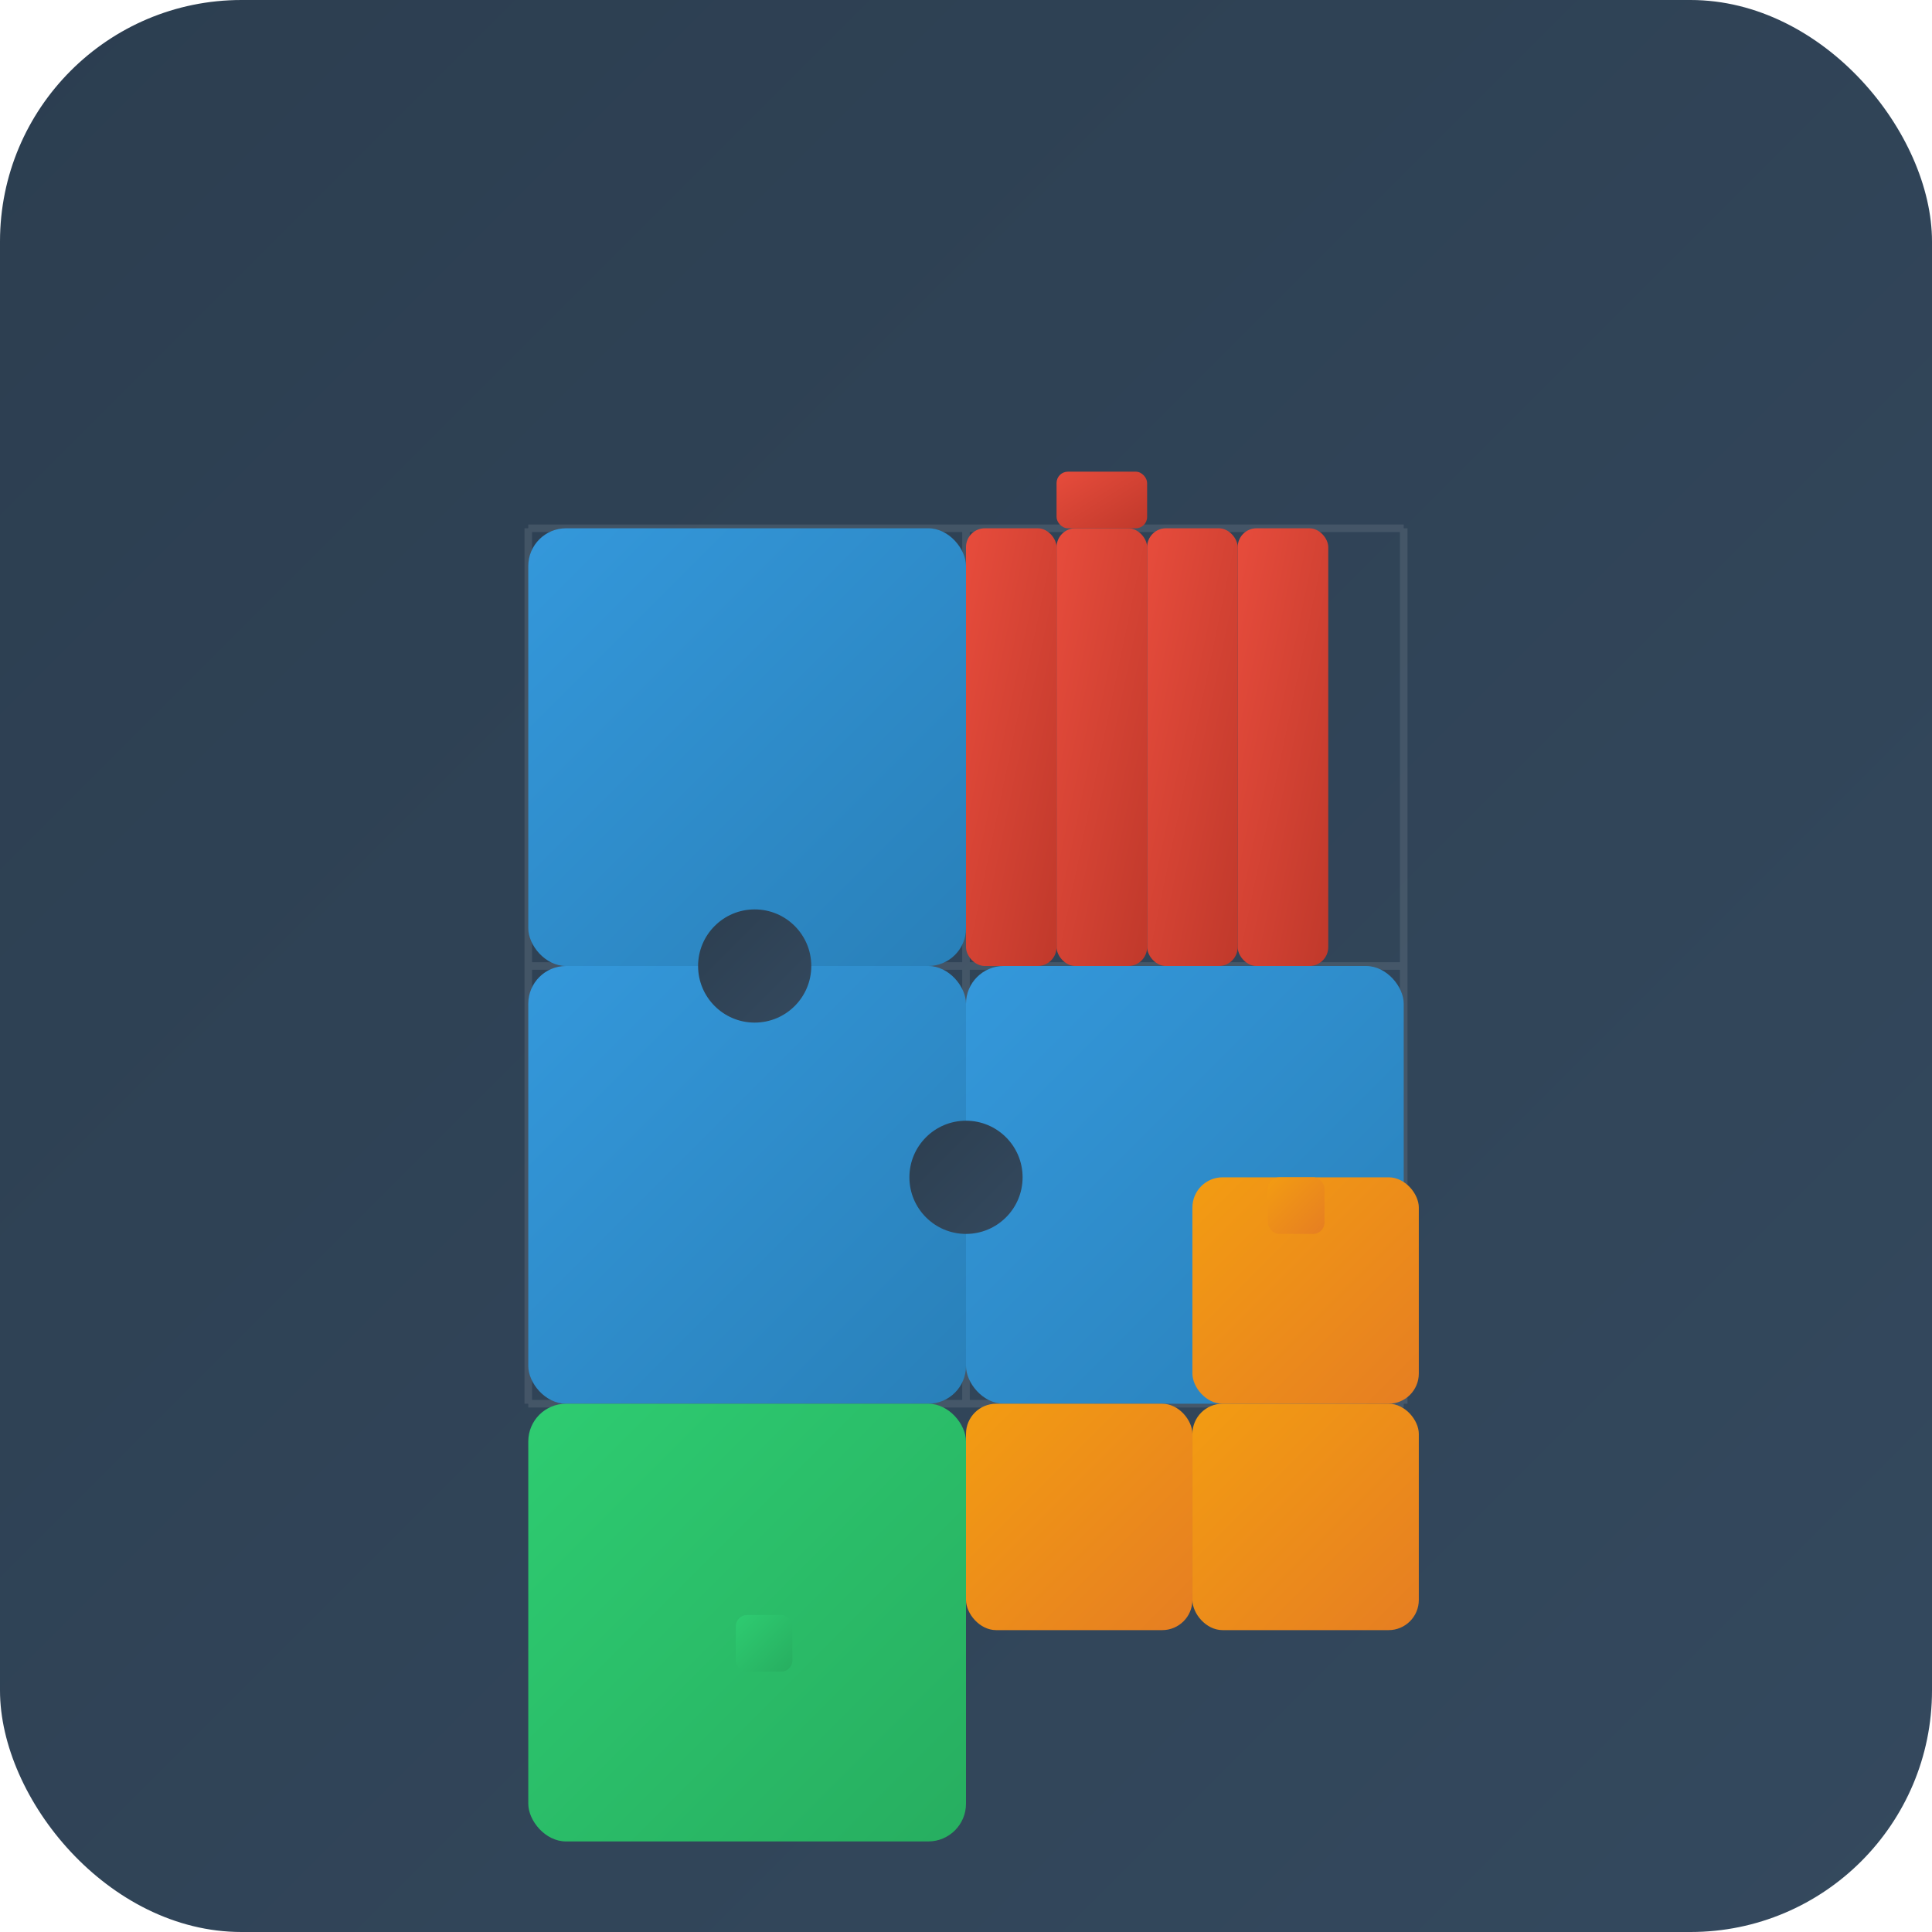<svg xmlns="http://www.w3.org/2000/svg" viewBox="0 0 512 512" width="512" height="512">
  <defs>
    <linearGradient id="bgGradient" x1="0%" y1="0%" x2="100%" y2="100%">
      <stop offset="0%" style="stop-color:#2c3e50;stop-opacity:1" />
      <stop offset="100%" style="stop-color:#34495e;stop-opacity:1" />
    </linearGradient>
    <linearGradient id="block1Gradient" x1="0%" y1="0%" x2="100%" y2="100%">
      <stop offset="0%" style="stop-color:#3498db;stop-opacity:1" />
      <stop offset="100%" style="stop-color:#2980b9;stop-opacity:1" />
    </linearGradient>
    <linearGradient id="block2Gradient" x1="0%" y1="0%" x2="100%" y2="100%">
      <stop offset="0%" style="stop-color:#e74c3c;stop-opacity:1" />
      <stop offset="100%" style="stop-color:#c0392b;stop-opacity:1" />
    </linearGradient>
    <linearGradient id="block3Gradient" x1="0%" y1="0%" x2="100%" y2="100%">
      <stop offset="0%" style="stop-color:#2ecc71;stop-opacity:1" />
      <stop offset="100%" style="stop-color:#27ae60;stop-opacity:1" />
    </linearGradient>
    <linearGradient id="block4Gradient" x1="0%" y1="0%" x2="100%" y2="100%">
      <stop offset="0%" style="stop-color:#f39c12;stop-opacity:1" />
      <stop offset="100%" style="stop-color:#e67e22;stop-opacity:1" />
    </linearGradient>
    <filter id="shadow" x="-10%" y="-10%" width="120%" height="120%">
      <feDropShadow dx="3" dy="3" stdDeviation="5" flood-color="rgba(0,0,0,0.3)" />
    </filter>
  </defs>
  <!-- 背景 -->
  <rect width="512" height="512" fill="url(#bgGradient)" rx="64" ry="64" />
  <!-- 网格线 -->
  <path d="M140 140h232M140 256h232M140 372h232M140 140v232M256 140v232M372 140v232" stroke="rgba(255,255,255,0.1)" stroke-width="2" />
  <!-- 拼图块1 - L形 -->
  <g filter="url(#shadow)">
    <rect x="140" y="140" width="116" height="116" fill="url(#block1Gradient)" rx="10" ry="10" />
    <rect x="140" y="256" width="116" height="116" fill="url(#block1Gradient)" rx="10" ry="10" />
    <rect x="256" y="256" width="116" height="116" fill="url(#block1Gradient)" rx="10" ry="10" />
  </g>
  <!-- 拼图块2 - 直线形 -->
  <g filter="url(#shadow)">
    <rect x="256" y="140" width="24" height="116" fill="url(#block2Gradient)" rx="5" ry="5" />
    <rect x="280" y="140" width="24" height="116" fill="url(#block2Gradient)" rx="5" ry="5" />
    <rect x="304" y="140" width="24" height="116" fill="url(#block2Gradient)" rx="5" ry="5" />
    <rect x="328" y="140" width="24" height="116" fill="url(#block2Gradient)" rx="5" ry="5" />
  </g>
  <!-- 拼图块3 - 方形 -->
  <g filter="url(#shadow)">
    <rect x="140" y="372" width="116" height="116" fill="url(#block3Gradient)" rx="10" ry="10" />
  </g>
  <!-- 拼图块4 - 折线形 -->
  <g filter="url(#shadow)">
    <rect x="256" y="372" width="60" height="60" fill="url(#block4Gradient)" rx="8" ry="8" />
    <rect x="316" y="372" width="60" height="60" fill="url(#block4Gradient)" rx="8" ry="8" />
    <rect x="316" y="312" width="60" height="60" fill="url(#block4Gradient)" rx="8" ry="8" />
  </g>
  <!-- 拼图细节 - 凹口和凸块 -->
  <!-- 蓝色块 -->
  <circle cx="200" cy="256" r="15" fill="url(#bgGradient)" />
  <circle cx="256" cy="312" r="15" fill="url(#bgGradient)" />
  <!-- 红色块 -->
  <rect x="280" y="125" width="24" height="15" fill="url(#block2Gradient)" rx="3" ry="3" />
  <!-- 绿色块 -->
  <rect x="195" y="428" width="15" height="15" fill="url(#block3Gradient)" rx="3" ry="3" />
  <!-- 黄色块 -->
  <rect x="336" y="312" width="15" height="15" fill="url(#block4Gradient)" rx="3" ry="3" />
</svg>